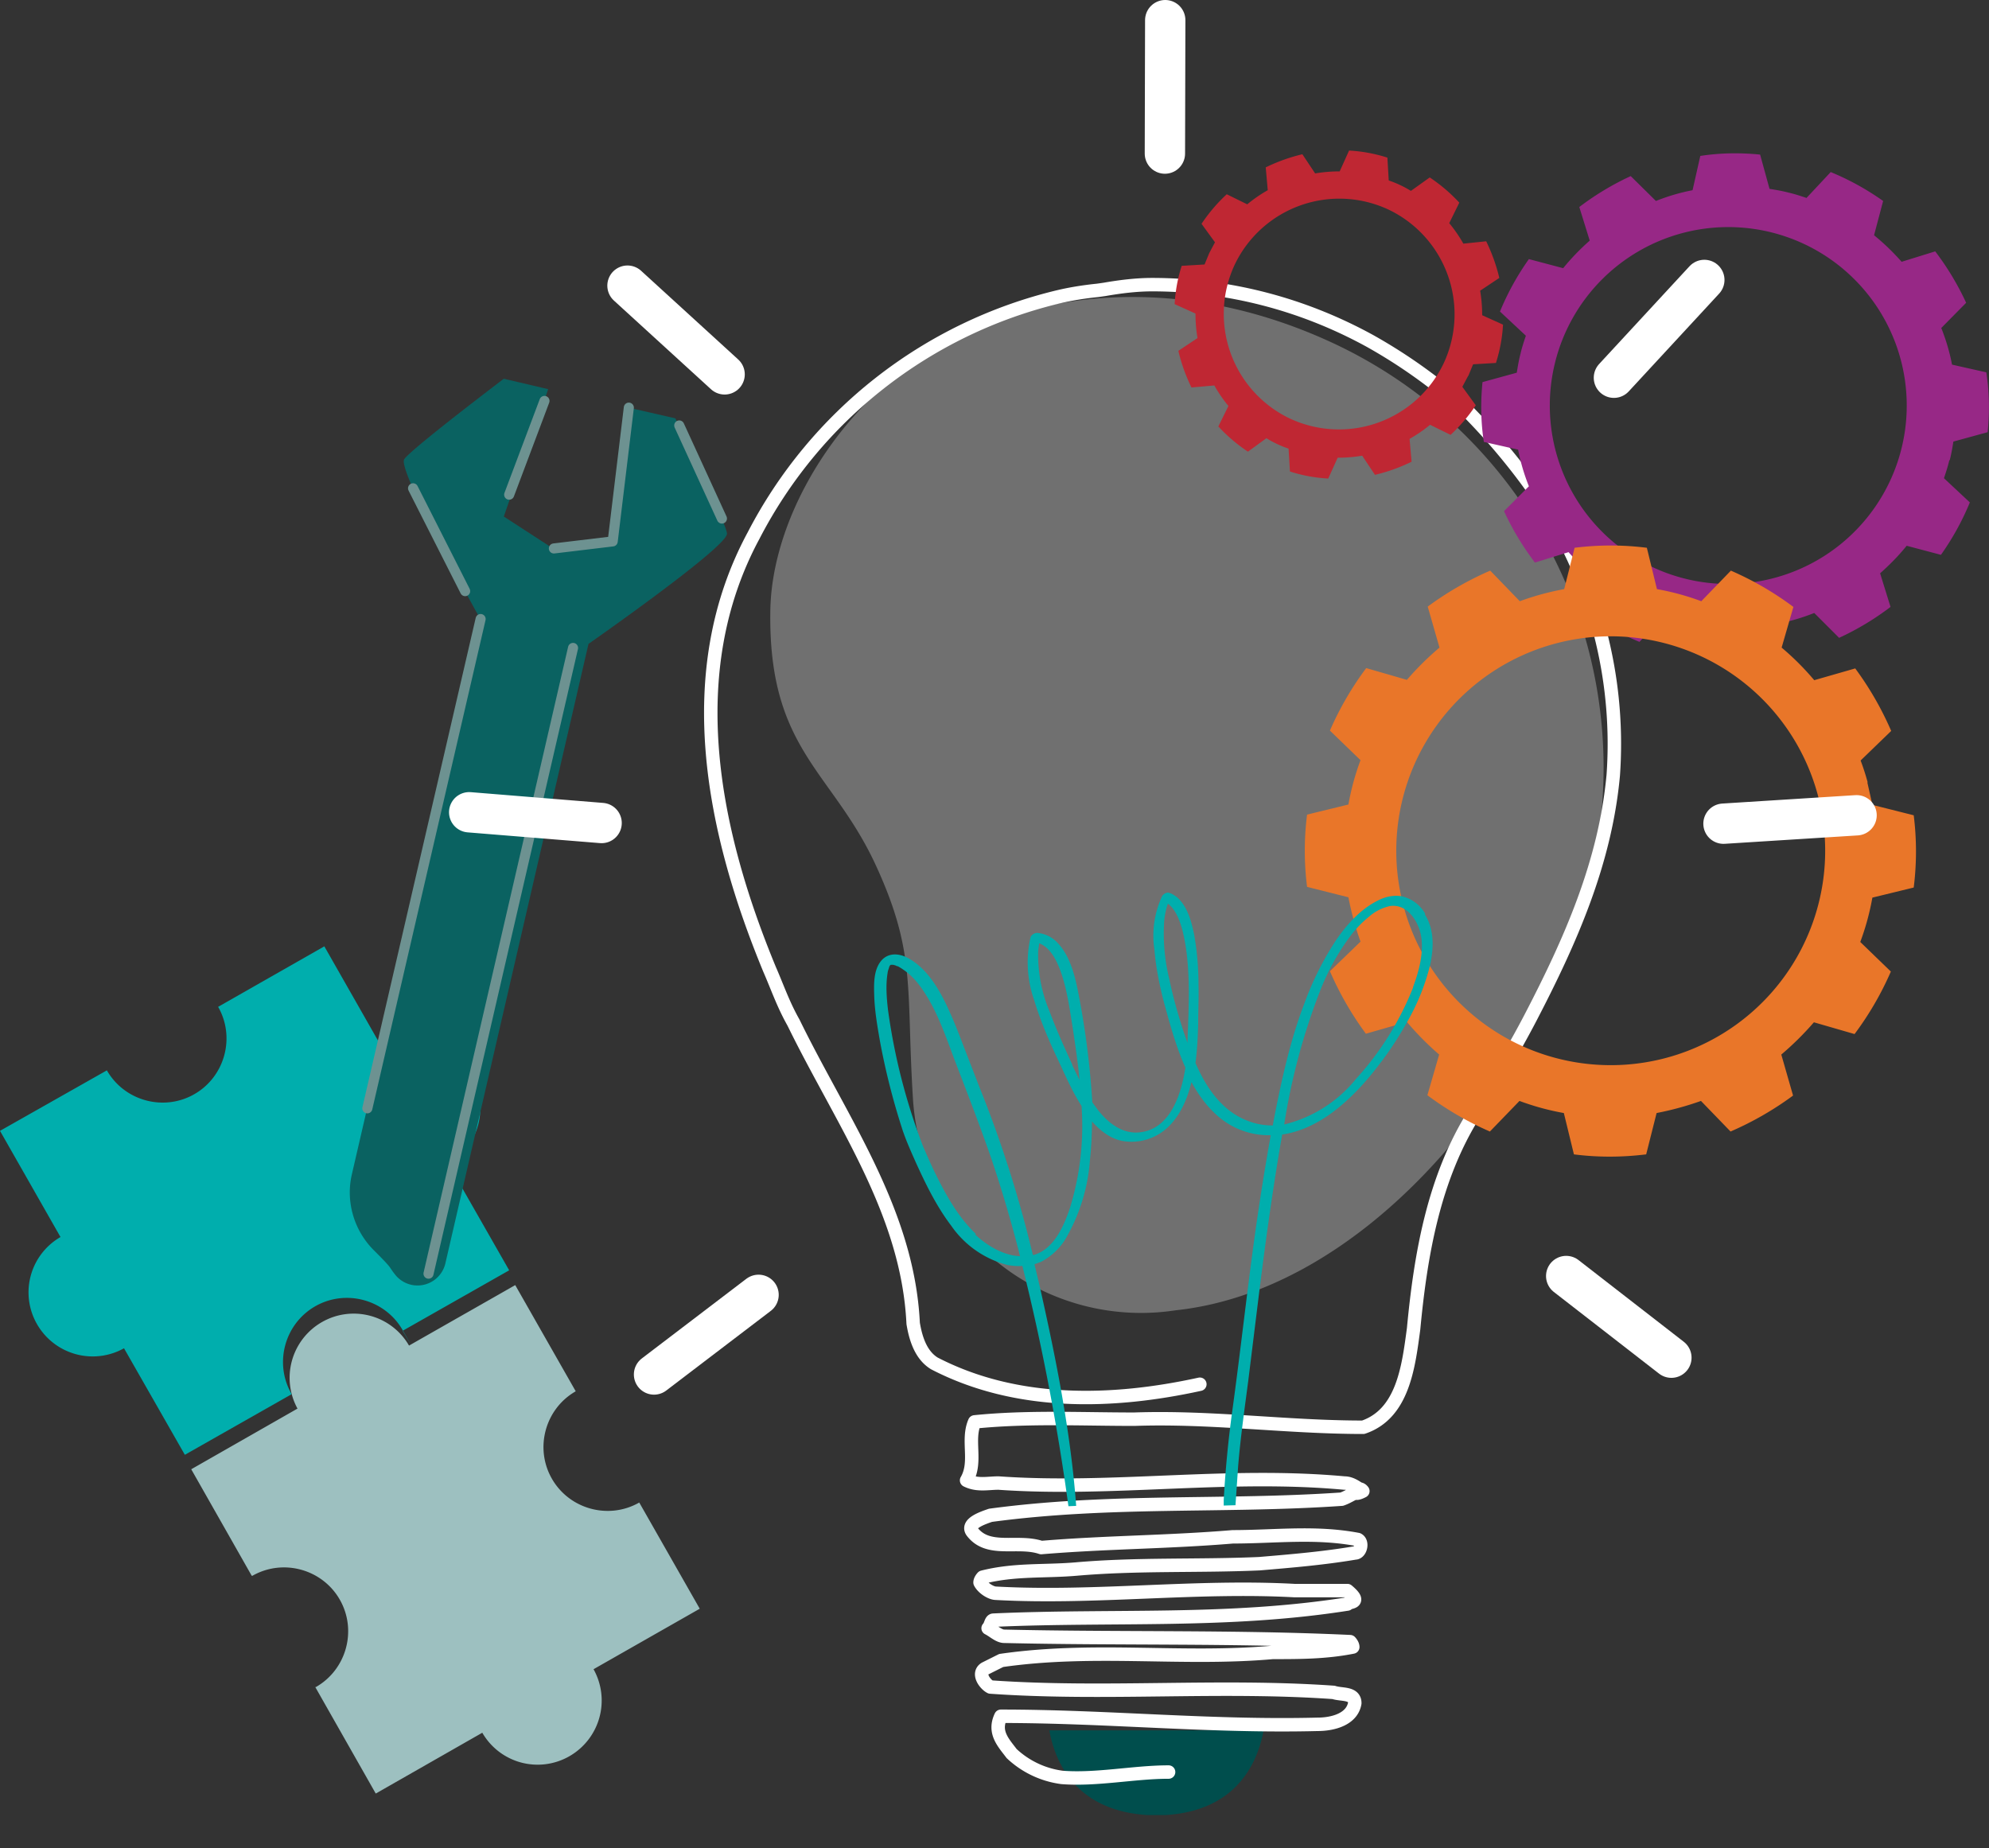 <svg xmlns="http://www.w3.org/2000/svg" viewBox="0 0 591.8 549.9"><rect x="0" y="0" width="591.8" height="549.9" fill="#333333" stroke="none"/><defs><clipPath id="clippath"><path style="fill:none;stroke-width:0" d="M287.6 514.9h111v35h-111z"/></clipPath><style>.cls-7{stroke-width:0;fill:#00aead}</style></defs><g style="isolation:isolate"><g id="Layer_1" data-name="Layer 1"><path id="Background" d="M229.2 181.6c-.7 41.6 18.4 47.7 31.4 75.9 12.2 26.5 8.9 36.8 11.1 70.4a68 68 0 0 0 78.1 62c52.6-5.6 100.1-59 119.5-115.4a139.4 139.4 0 0 0-71.6-171.9c-55-26.1-104.7-11.9-129.4 7.7-24.7 19.7-38.7 48-39.1 71.3Z" style="fill:#fff;opacity:.3;stroke-width:0"/><path d="m88.6 419.1-31.7 18.1 18 31.7h.2c9.1-5.2 20.8-2 26 7.1 5.2 9.1 2 20.8-7.1 26h-.2l18 31.7 31.7-18.1a19 19 0 0 0 25.9 7 19.1 19.1 0 0 0 7.2-25.9l31.6-18-18-31.6c-9.1 5.2-20.8 2-26-7.1s-2-20.8 7.1-26l-18-31.6-31.6 18a19 19 0 0 0-25.9-7 19.1 19.1 0 0 0-7.2 25.9Z" style="fill:#9dc0c0;stroke-width:0"/><path class="cls-7" d="M36.9 401.2 55 432.9l31.7-18v-.2c-5.2-9.1-2-20.8 7.1-26s20.8-2 26 7.1 0 .1 0 .2l31.7-18-18.1-31.7a19 19 0 0 0 7-25.9 19.1 19.1 0 0 0-25.9-7.2l-18-31.6-31.6 18c5.2 9.1 2 20.8-7.1 26s-20.8 2-26-7.1L0 336.5l18 31.6a19 19 0 0 0-7 25.9 19.1 19.1 0 0 0 25.9 7.2Z"/><g style="clip-path:url(#clippath)"><path d="M376.6 506.4h-65s-2.4 31.7 29.8 33.7h5.4c32.1-2 29.8-33.7 29.8-33.7Z" style="stroke-width:0;fill:#004e4d"/></g><path d="M347.7 527.3c-10.3 0-21.4 2.4-31.7 1.6a27 27 0 0 1-15-7.1c-2.4-3.2-5.5-6.3-3.2-11.1 31.7 0 62.5 3.2 94.2 2.4 4.8 0 10.3-1.6 11.1-6.3 0-3.2-4-2.4-6.3-3.2-34-2.4-68.1.8-102.1-1.6-1.6-.8-4-4-1.6-5.5l4.8-2.4c27.7-4 53.8 0 80.8-2.4 7.9 0 15.8 0 23.8-1.6 0-.8-.8-1.6-.8-1.6-34-1.6-68.9-.8-102.9-1.6-1.6 0-3.2-1.6-4.8-2.4.8-.8.8-2.4 1.6-2.4 35.6-1.6 69.7.8 105.3-4.8 0-.8 4.8 0 0-4h-15.8c-29.3-1.6-59.4 2.4-88.7.8-1.6 0-4-1.6-4.8-3.2 0-.8.8-1.6.8-1.6 9.5-2.4 18.2-1.6 27.7-2.4 18.2-1.6 36.4-.8 54.6-1.6 9.5-.8 19-1.6 28.5-3.2 1.6 0 2.4-3.2.8-4-12.7-2.4-24.5-.8-37.2-.8-19 1.6-38 1.6-57 3.2-7.1-2.4-15.8 1.6-20.6-4.8-1.6-2.4 3.2-4 5.5-4.8 35.6-4.8 69.7-2.4 104.5-4.8 2.4-.8 4-2.4 6.3-2.4-1.6-2.2-4.2 2.2 0 0-1.6-.8-3.2-2.4-5.5-2.4-34.8-3.2-68.9 2.4-102.9 0-3.2 0-6.3.8-9.5-.8 3.2-5.5 0-11.9 2.4-17.4 15.8-1.6 31.7-.8 47.5-.8 23-.8 45.1 2.4 68.1 2.4 11.9-4 13.5-18.2 15-29.3 2.1-22.2 6-44.9 18.1-64.1 5.9-9.3 11.6-18.7 16.7-28.5 11.8-22.7 22.2-46 24.6-72.1a132 132 0 0 0-18.2-76.8 191.3 191.3 0 0 0-25.3-31.7l-1.6-1.4a157.6 157.6 0 0 0-27.2-19.3c-20-11-42.2-16.8-64.9-16.8-4.7 0-9.5.6-14.1 1.4l-2.1.3c-3.9.4-7.8 1-11.6 1.9a138.5 138.5 0 0 0-90.8 71.1c-22.2 41.2-11.9 88.7 4.8 129.1 2.4 5.5 4 10.3 7.1 15.8 14.3 29.3 34 56.2 35.6 89.5.8 4.8 2.4 9.5 6.3 11.9 24.5 12.7 53 11.9 79 6.2" style="stroke-width:4px;stroke:#fff;stroke-linecap:round;stroke-linejoin:round;fill:none"/><path d="M580.1 137c.5-1.9.8-3.7 1.1-5.6l10.2-2.8c.6-6 .5-12-.4-17.8l-10.2-2.3c-.7-3.7-1.8-7.4-3.2-10.9l7.4-7.5a81.8 81.8 0 0 0-9.2-15.3l-10 3.1a68.2 68.2 0 0 0-8.2-7.9l2.7-10.2c-4.8-3.4-10-6.3-15.6-8.6l-7.2 7.7c-1.8-.6-3.6-1.2-5.4-1.6-1.9-.5-3.7-.8-5.6-1.1L523.7 46c-6-.6-12-.5-17.8.4l-2.3 10.2c-3.7.7-7.4 1.8-10.9 3.2l-7.5-7.4a81.8 81.8 0 0 0-15.3 9.2l3.1 10a68.2 68.2 0 0 0-7.9 8.2l-10.2-2.7c-3.4 4.8-6.3 10-8.6 15.6l7.7 7.2c-.6 1.8-1.2 3.6-1.6 5.4-.5 1.9-.8 3.7-1.1 5.6l-10.2 2.8c-.6 6-.5 12 .4 17.8l10.2 2.3c.7 3.7 1.8 7.4 3.2 10.9l-7.4 7.4a81.8 81.8 0 0 0 9.2 15.3l10-3.1c2.5 2.8 5.2 5.5 8.2 7.9l-2.7 10.2c4.8 3.4 10 6.3 15.6 8.6l7.2-7.7c1.8.6 3.6 1.2 5.4 1.6 1.9.5 3.7.8 5.6 1.1l2.8 10.2c6 .6 12 .5 17.8-.4l2.3-10.2c3.7-.7 7.4-1.8 10.9-3.2l7.4 7.4a81.8 81.8 0 0 0 15.3-9.2l-3.1-10c2.8-2.5 5.5-5.2 7.9-8.2l10.2 2.7c3.4-4.8 6.3-10 8.6-15.6l-7.7-7.2c.6-1.8 1.2-3.6 1.6-5.4Zm-76.5 35.7a53.1 53.1 0 1 1 25.5-103 53.1 53.1 0 0 1-25.5 103Z" style="fill:#972886;stroke-width:0"/><path d="M555.7 232.8c-.6-2.2-1.3-4.4-2.1-6.5l9.1-8.8a94.7 94.7 0 0 0-10.7-18.6l-12.2 3.5a80.8 80.8 0 0 0-9.7-9.7l3.5-12.1a93 93 0 0 0-18.6-10.8l-8.8 9.1a75.8 75.8 0 0 0-13.2-3.6l-3-12.3a86 86 0 0 0-21.5 0l-3.1 12.3a80.5 80.5 0 0 0-13.2 3.6l-8.8-9.1a94.7 94.7 0 0 0-18.6 10.7l3.5 12.2a88 88 0 0 0-9.7 9.6l-12.1-3.5a93 93 0 0 0-10.8 18.6l9.1 8.8a75.8 75.8 0 0 0-3.6 13.2l-12.3 3a86 86 0 0 0 0 21.5l12.3 3.1a90.7 90.7 0 0 0 3.6 13.2l-9.1 8.8a94.7 94.7 0 0 0 10.7 18.6l12.2-3.5a88 88 0 0 0 9.6 9.7l-3.5 12.1a93 93 0 0 0 18.6 10.8l8.8-9.1c4.3 1.6 8.7 2.8 13.2 3.6l3 12.3c7 .9 14.2.9 21.5 0l3.1-12.3a90.7 90.7 0 0 0 13.2-3.6l8.8 9.1a94.7 94.7 0 0 0 18.6-10.7l-3.5-12.2a88 88 0 0 0 9.7-9.6l12.1 3.5a93 93 0 0 0 10.8-18.6l-9.1-8.8c1.6-4.3 2.8-8.7 3.6-13.2l12.3-3a86 86 0 0 0 0-21.5l-12.3-3.1-1.5-6.7Zm-60 82a63.8 63.8 0 1 1-32.9-123.3 63.8 63.8 0 0 1 32.9 123.3Z" style="fill:#e97629;stroke-width:0"/><g style="mix-blend-mode:screen"><path class="cls-7" d="M424 271.8a10.9 10.9 0 0 0-6.5-5c-2.6-.6-5.3 0-7.6 1.2-5 2.5-9 6.9-12.2 11.5a90 90 0 0 0-9.6 19.1c-2.7 7-4.7 14.3-6.4 21.7-1.1 4.8-2.1 9.7-3 14.6-2.5 0-5-.4-7.5-1.4-7.6-2.9-12.3-9.8-15.5-17.2.5-3.9.7-7.7.8-11.6 0-3.8.2-7.7.1-11.5 0-5-.4-10.1-1.3-15.1-.8-3.9-2-8.5-5.2-11.2-.7-.5-1.4-1-2.2-1.2-.7-.3-1.7.3-2.1.9a27.8 27.8 0 0 0-2.3 16.1c.5 6.2 1.9 12.4 3.6 18.4 1.5 5.5 3.2 11.2 5.6 16.6-1.3 8.3-4.7 18.8-14.3 19.3-4.9.2-8.9-3.1-11.8-6.8L325 328a246.6 246.6 0 0 0-4-31.7c-1-5.3-2.4-11.5-6.2-15.6a9.3 9.3 0 0 0-6.2-3.1c-.8 0-1.8.6-2 1.4a33.7 33.7 0 0 0 1.1 18.6c1.9 6.3 4.5 12.3 7.3 18.2 2.1 4.5 4.1 9.1 6.8 13.3a83 83 0 0 1-3.5 30.5c-1.8 5.3-4.7 12-10.6 13.8h-.4a349.8 349.8 0 0 0-15.8-49.7l-4.8-12.4c-1.3-3.4-2.6-6.8-4.1-10.1-2.7-6.1-6.5-13-12.6-16.2-2.9-1.5-6.2-1.5-8.2 1.4-1.8 2.6-1.8 6.3-1.7 9.4.1 4.7.9 9.3 1.7 13.9 1.6 8.7 3.8 17.4 6.5 25.8 1.1 3.5 2.6 6.8 4.1 10.2 3 6.6 6.2 13.2 10.6 19a29.2 29.2 0 0 0 16.7 11.7c1.5.3 3 .4 4.5.3a675.2 675.2 0 0 1 13.7 71.5l2.3-.1c-.9-12.3-2.7-24.6-4.9-36.7-1.8-9.8-3.9-19.6-6.1-29.3l-1.4-5.9 1.9-.7a19 19 0 0 0 7.2-6.6 54.5 54.5 0 0 0 7.4-23.7c.4-3.8.6-7.7.6-11.5 2.4 2.7 5.4 5.1 9 5.8a15.8 15.8 0 0 0 14.5-5c3.2-3.5 5-8 6.1-12.5 2 3.6 4.3 6.9 7.4 9.7a23 23 0 0 0 16.2 6.1 759 759 0 0 0-4.8 30.2c-2.4 17.4-4.3 34.8-6.7 52.2a327 327 0 0 0-2.5 26.2v1.6l3.5-.1.8-11.7c.7-8.5 1.9-16.9 3-25.3l3.1-25.1c2-16.1 4.2-32.2 7-48.2 5.5-.8 10.7-3.4 15.1-6.7 5.3-4 9.8-8.9 13.8-14.2 3.2-4.1 6-8.5 8.5-13a65.5 65.5 0 0 0 6.6-16.5c1.1-5 1.3-10.6-1.5-15Zm-104.9 45.1c-2.4-5.2-4.8-10.5-6.8-15.9a43.2 43.2 0 0 1-3.4-18.1l.3-2.2c3.8 1.4 5.8 6.4 6.9 9.9 1.5 4.8 2.2 9.8 3 14.8.8 5.3 1.6 10.6 2.1 16l-2.2-4.5Zm-28.7 50.3c-5.1-4.8-8.6-11-11.7-17.2-1.5-3-2.8-6-4.1-9a181.6 181.6 0 0 1-10.4-40.6c-.4-3.6-.7-7.3-.1-10.9v-.1l.1-.5.3-.9.1-.3v-.1l.2-.3.2-.2h.8l.7.2.4.2h.2c1.1.6 2.1 1.3 3.1 2.1 2.6 2.2 4.5 5 6.2 7.9 3.5 6.1 5.7 12.9 8.2 19.4 3.5 9.1 7 18.2 10.2 27.4 3.3 9.7 6.2 19.6 8.7 29.5-5-.2-9.9-3.2-13.4-6.5Zm63.2-64.8-.3 7.9-1.1-3.2c-1.7-5.2-3.2-10.5-4.3-15.8a56.8 56.8 0 0 1-1.5-17.4c.2-1.7.5-3.4 1.1-5 2.3 1.7 3.5 5 4.2 7.5 1.2 4.5 1.7 9.2 1.9 13.9.2 4 .1 8 0 12.1Zm66.9-8.7a88.9 88.9 0 0 1-17 27.3 39.4 39.4 0 0 1-21.4 13.6 190 190 0 0 1 10.5-39.3 70.3 70.3 0 0 1 9.2-16.8 33 33 0 0 1 5.5-5.7 14 14 0 0 1 6.3-3.2c5.1-.7 8.4 4.5 9.2 8.8.9 5.1-.6 10.6-2.4 15.4Z"/><path d="M265.2 286.9h-.2.2Z" style="fill:#fae5c4;stroke-width:0"/></g><path d="m201 124.5-14-3.2-4.8 39.8-17.5 2.2-14.8-9.6 13.2-37.9-13.2-3.1s-28.9 21.9-29.7 24.1c-1.5 4.1 22.7 47.4 22.7 47.4l-38.2 165.2c-1.9 8.1.6 16.7 6.5 22.6s4.1 4.4 6.3 7.2a8.5 8.5 0 0 0 15-3.2l42.6-184.4s40.7-28.4 41.2-32.7c.3-2.3-15.4-34.5-15.4-34.5Z" style="fill:#0a6261;stroke-width:0"/><path d="m187.1 121.3-4.8 39.8-17.5 2.1m5.7 29.6-43 186.2M143 184.2l-33.7 145.6m13.6-184.5 15.5 30.6m63.7-49.3 12.7 27.7m-52.8-35-10.5 27.9" style="stroke:#6d9291;stroke-width:3px;fill:none;stroke-linecap:round;stroke-linejoin:round"/><path d="m139.6 241.7 39.4 3.2M194.6 409l31.1-23.7M186.7 85l28.9 26.4M346.7 6l-.1 39.7m160.5 37.6-26.9 29.1m72.2 130.2-39.6 2.5M497.3 404 466 379.7" style="stroke:#fff;fill:none;stroke-linecap:round;stroke-linejoin:round;stroke-width:12px"/><path d="m436.9 111.8 1.4-3.4 6.8-.4c1.2-3.8 1.9-7.6 2.1-11.4l-6.2-2.8a44 44 0 0 0-.6-7.3l5.7-3.8c-.9-3.8-2.2-7.4-3.9-10.9l-6.8.7a41.4 41.4 0 0 0-4.2-6.1l3-6.1a49.1 49.1 0 0 0-8.8-7.5l-5.6 4a32.4 32.4 0 0 0-6.6-3.1l-.4-6.8a45.7 45.7 0 0 0-11.4-2.1l-2.8 6.2a44 44 0 0 0-7.3.6l-3.8-5.7c-3.8.9-7.4 2.2-10.9 3.9l.6 6.8a41.4 41.4 0 0 0-6.1 4.2l-6.1-3a49.1 49.1 0 0 0-7.5 8.8l4 5.5-1.7 3.2-1.4 3.4-6.8.4a45 45 0 0 0-2.1 11.4l6.2 2.8c0 2.5.2 4.9.6 7.3l-5.7 3.8c.9 3.8 2.2 7.4 3.9 10.9l6.8-.6c1.2 2.1 2.6 4.2 4.2 6.1l-3 6.1c2.6 2.8 5.5 5.3 8.8 7.5l5.5-4a32.4 32.4 0 0 0 6.6 3.1l.4 6.8a45 45 0 0 0 11.4 2.1l2.8-6.2a44 44 0 0 0 7.3-.6l3.8 5.7c3.8-.9 7.4-2.2 10.9-3.9l-.6-6.8c2.1-1.2 4.2-2.6 6.1-4.2l6.1 3c2.8-2.6 5.3-5.5 7.5-8.8l-4-5.5 1.7-3.2Zm-53.2 12.7a34.5 34.5 0 0 1-16.3-45.8 34.5 34.5 0 0 1 45.8-16.3 34.5 34.5 0 0 1 16.3 45.8 34.5 34.5 0 0 1-45.8 16.3Z" style="fill:#bf2733;stroke-width:0"/></g></g></svg>